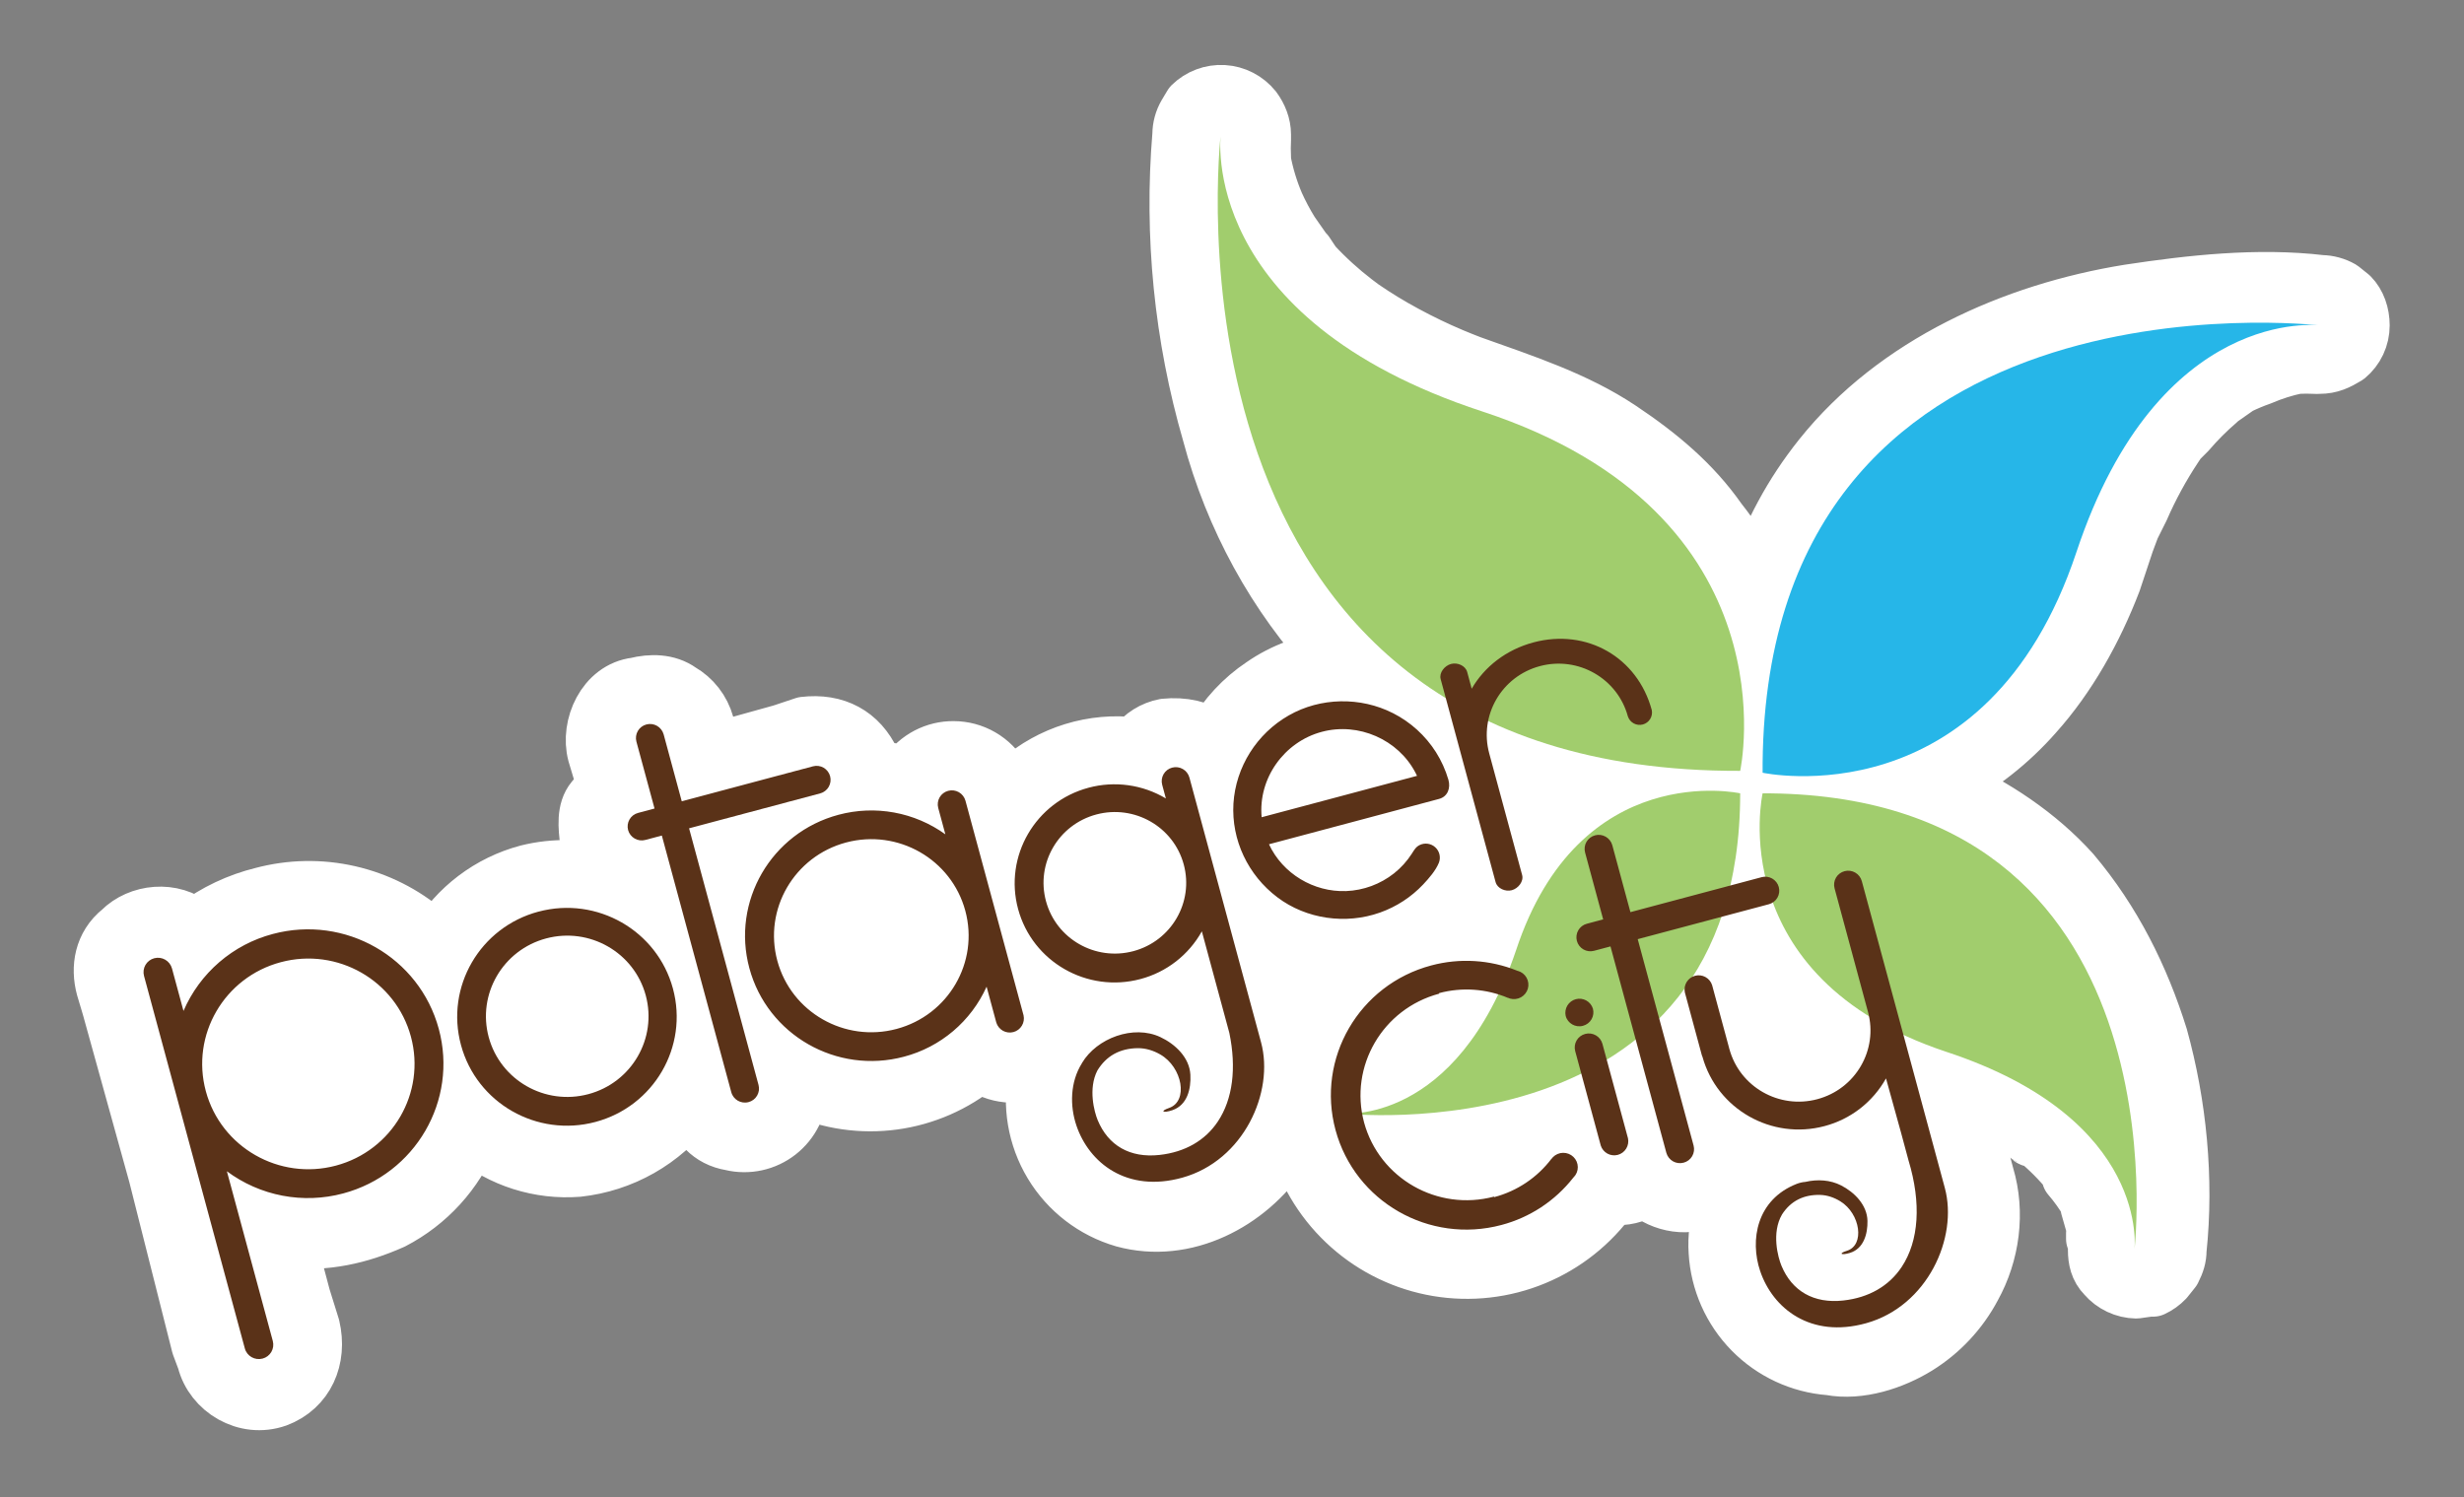 <?xml version="1.0" encoding="UTF-8"?> <svg xmlns="http://www.w3.org/2000/svg" width="316" height="192" viewBox="0 0 316 192" fill="none"><rect x="0" y="0" width="316" height="192" fill="#808080" stroke="none"/><path fill-rule="evenodd" clip-rule="evenodd" d="M268.463 158.168C268.463 158.888 268.463 159.368 268.463 158.168V158.168ZM260.555 146.164C260.076 145.684 260.316 146.164 260.555 146.164V146.164ZM167.101 32.13C167.58 33.091 167.101 32.611 167.101 32.13V32.13ZM302.969 41.733C302.969 40.293 302.49 38.852 301.531 37.892L300.333 36.932C299.529 36.474 298.622 36.226 297.697 36.212C289.55 35.252 280.923 36.212 273.016 37.412C258.159 39.813 243.063 46.535 233.477 58.538C229.643 63.34 227.008 68.381 225.09 73.903C223.836 71.345 222.31 68.93 220.538 66.701C217.183 61.899 212.87 58.298 207.837 54.937C202.087 51.096 195.377 48.935 188.667 46.535C187.864 46.226 187.065 45.907 186.271 45.574C184.229 44.712 182.23 43.75 180.28 42.694C178.383 41.675 176.543 40.553 174.769 39.333C174.447 39.096 174.127 38.856 173.81 38.612C171.921 37.164 170.158 35.557 168.539 33.811L167.58 32.37L167.341 32.13L165.663 29.73C164.946 28.573 164.306 27.37 163.746 26.129C162.991 24.354 162.429 22.503 162.069 20.607V20.127C162.03 19.407 162.03 18.686 162.069 17.966V17.246C162.069 16.046 161.59 14.845 160.871 13.885C160.388 13.286 159.786 12.794 159.103 12.441C158.42 12.089 157.67 11.883 156.903 11.838C156.136 11.793 155.368 11.909 154.648 12.179C153.928 12.448 153.272 12.866 152.723 13.405L152.005 14.605C151.537 15.407 151.289 16.318 151.286 17.246C150.209 30.177 151.508 43.196 155.12 55.657C157.995 66.461 163.507 76.543 170.935 84.466C167.665 84.796 164.531 85.952 161.829 87.827C159.253 89.545 157.118 91.848 155.599 94.549C153.922 93.348 151.765 92.868 149.369 93.108C147.836 93.4 146.468 94.256 145.535 95.509C142.878 95.188 140.183 95.428 137.624 96.214C135.066 97 132.699 98.313 130.678 100.07C130.25 100.526 129.85 101.007 129.48 101.511V101.271C129.271 100.654 128.946 100.083 128.521 99.59C127.89 98.495 126.982 97.585 125.888 96.953C124.794 96.321 123.553 95.988 122.291 95.989C121.114 95.978 119.952 96.257 118.907 96.801C117.862 97.345 116.967 98.138 116.3 99.11C114.881 98.81 113.437 98.649 111.987 98.63C112.013 98.311 112.013 97.989 111.987 97.67C110.309 94.069 107.194 92.388 103.121 92.868L100.245 93.829L91.619 96.229C91.297 95.11 90.977 93.989 90.66 92.868C90.153 91.041 88.948 89.489 87.305 88.547C85.628 87.347 83.471 87.347 81.554 87.827C77.481 88.307 75.324 93.108 76.283 96.709L77.001 99.11L77.481 100.791L76.043 102.471C74.845 103.912 75.085 106.072 75.324 107.993C75.564 109.673 77.001 111.114 78.2 112.074C74.769 111.057 71.129 110.974 67.656 111.834C62.73 113.136 58.513 116.327 55.914 120.717C55.531 120.3 55.132 119.9 54.716 119.516C51.853 117.064 48.437 115.345 44.764 114.509C41.09 113.672 37.269 113.743 33.629 114.715C30.51 115.482 27.576 116.87 25.003 118.796C22.127 116.395 17.814 116.875 15.418 119.276C13.021 121.197 12.542 124.078 13.261 126.718L13.98 129.119L19.97 150.725L25.482 172.572L26.201 174.492C27.159 178.333 31.473 180.974 35.546 179.534C39.38 178.093 41.057 174.252 40.099 170.171L38.901 166.33L36.984 159.128C41.776 159.608 46.09 158.648 50.403 156.727C54.963 154.363 58.531 150.448 60.467 145.684C64.292 148.838 69.187 150.387 74.126 150.005C76.951 149.698 79.684 148.816 82.156 147.412C84.629 146.009 86.789 144.113 88.504 141.843C89.462 144.243 90.9 146.164 93.775 146.644C94.829 146.897 95.926 146.909 96.984 146.678C98.042 146.447 99.035 145.979 99.888 145.309C100.74 144.64 101.43 143.786 101.907 142.812C102.384 141.837 102.635 140.767 102.641 139.682C106.386 141.357 110.523 141.952 114.587 141.401C118.651 140.85 122.48 139.174 125.646 136.561C126.674 137.306 127.881 137.765 129.143 137.892C130.406 138.018 131.68 137.807 132.834 137.281C132.831 137.441 132.831 137.602 132.834 137.762C132.011 141.73 132.714 145.864 134.802 149.336C136.89 152.808 140.21 155.362 144.097 156.487C152.005 158.648 160.152 154.326 164.465 147.845C165.184 146.884 165.663 146.164 165.903 145.204C166.824 149.376 168.895 153.205 171.883 156.254C174.87 159.304 178.652 161.452 182.798 162.453C186.944 163.454 191.288 163.268 195.333 161.916C199.379 160.564 202.965 158.101 205.681 154.807L206.879 153.606C208.306 153.747 209.738 153.409 210.953 152.646C213.109 154.566 216.704 155.287 219.34 153.606C220.26 153.035 221.039 152.264 221.62 151.35C222.2 150.435 222.568 149.401 222.694 148.325L224.611 149.285C224.275 149.587 223.955 149.908 223.653 150.245C222.389 151.634 221.42 153.264 220.802 155.038C220.184 156.813 219.931 158.694 220.059 160.568C220.28 164.403 221.885 168.026 224.573 170.764C227.262 173.502 230.852 175.168 234.676 175.453C238.51 176.173 242.823 174.732 245.938 172.812C248.971 170.934 251.452 168.283 253.127 165.129C255.523 160.808 256.242 155.527 254.804 150.725L252.887 143.523L252.408 141.362C253.462 141.807 254.501 142.288 255.523 142.803C257.189 143.733 258.79 144.776 260.316 145.924L260.795 146.164H261.035C262.613 147.456 264.058 148.904 265.348 150.485V150.965C266.249 152.009 267.051 153.134 267.744 154.326V154.807L268.703 158.168C268.726 158.647 268.726 159.128 268.703 159.608V160.328C268.703 161.529 268.942 162.729 269.901 163.689C270.406 164.278 271.031 164.754 271.733 165.085C272.435 165.416 273.199 165.595 273.974 165.61L275.652 165.37H276.131C276.76 165.079 277.329 164.672 277.808 164.169L278.767 162.969C279.246 162.009 279.486 161.288 279.486 160.328C280.444 151.206 279.486 141.603 277.089 132.96C274.693 125.278 271.099 118.076 265.827 111.834C261.514 107.032 255.763 103.191 249.772 100.551C254.032 98.297 257.848 95.288 261.035 91.668C265.348 86.867 268.703 80.865 271.099 74.623L272.776 69.581L273.495 67.661L273.974 66.701L274.693 65.26C275.897 62.498 277.341 59.847 279.007 57.338L279.486 56.617L280.684 55.417C281.862 54.041 283.144 52.757 284.518 51.576L284.757 51.336L287.154 49.656C288.089 49.201 289.049 48.8 290.029 48.455C291.495 47.825 293.02 47.342 294.582 47.015H294.822C295.46 46.981 296.1 46.981 296.739 47.015C296.978 47.03 297.218 47.03 297.458 47.015C298.895 47.015 299.854 46.535 301.052 45.814C301.653 45.318 302.136 44.695 302.467 43.989C302.799 43.284 302.97 42.513 302.969 41.733Z" fill="white"></path><path d="M302.969 41.733C302.969 40.293 302.49 38.852 301.531 37.892L300.333 36.932C299.529 36.474 298.622 36.226 297.697 36.212C289.55 35.252 280.923 36.212 273.016 37.412C258.159 39.813 243.063 46.535 233.477 58.538C229.643 63.34 227.008 68.381 225.09 73.903C223.836 71.345 222.31 68.93 220.538 66.701C217.183 61.899 212.87 58.298 207.837 54.937C202.087 51.096 195.377 48.935 188.667 46.535C187.864 46.226 187.065 45.907 186.271 45.574C184.229 44.712 182.23 43.75 180.28 42.694C178.383 41.675 176.543 40.553 174.769 39.333C174.447 39.096 174.127 38.856 173.81 38.612C171.921 37.164 170.158 35.557 168.539 33.811L167.58 32.37L167.341 32.13L165.663 29.73C164.946 28.573 164.306 27.37 163.746 26.129C162.991 24.354 162.429 22.503 162.069 20.607V20.127C162.03 19.407 162.03 18.686 162.069 17.966V17.246C162.069 16.046 161.59 14.845 160.871 13.885C160.388 13.286 159.786 12.794 159.103 12.441C158.42 12.089 157.67 11.883 156.903 11.838C156.136 11.793 155.368 11.909 154.648 12.179C153.928 12.448 153.272 12.866 152.723 13.405L152.005 14.605C151.537 15.407 151.289 16.318 151.286 17.246C150.209 30.177 151.508 43.196 155.12 55.657C157.995 66.461 163.507 76.543 170.935 84.466C167.665 84.796 164.531 85.952 161.829 87.827C159.253 89.545 157.118 91.848 155.599 94.549C153.922 93.348 151.765 92.868 149.369 93.108C147.836 93.4 146.468 94.256 145.535 95.509C142.878 95.188 140.183 95.428 137.624 96.214C135.066 97 132.699 98.313 130.678 100.07C130.25 100.526 129.85 101.007 129.48 101.511V101.271C129.271 100.654 128.946 100.083 128.521 99.59C127.89 98.495 126.982 97.585 125.888 96.953C124.794 96.321 123.553 95.988 122.291 95.989C121.114 95.978 119.952 96.257 118.907 96.801C117.862 97.345 116.967 98.138 116.3 99.11C114.881 98.81 113.437 98.649 111.987 98.63C112.013 98.311 112.013 97.989 111.987 97.67C110.309 94.069 107.194 92.388 103.121 92.868L100.245 93.829L91.619 96.229C91.297 95.11 90.977 93.989 90.66 92.868C90.153 91.041 88.948 89.489 87.305 88.547C85.628 87.347 83.471 87.347 81.554 87.827C77.481 88.307 75.324 93.108 76.283 96.709L77.001 99.11L77.481 100.791L76.043 102.471C74.845 103.912 75.085 106.072 75.324 107.993C75.564 109.673 77.001 111.114 78.2 112.074C74.769 111.057 71.129 110.974 67.656 111.834C62.73 113.136 58.513 116.327 55.914 120.717C55.531 120.3 55.132 119.9 54.716 119.516C51.853 117.064 48.437 115.345 44.764 114.509C41.09 113.672 37.269 113.743 33.629 114.715C30.51 115.482 27.576 116.87 25.003 118.796C22.127 116.395 17.814 116.875 15.418 119.276C13.021 121.197 12.542 124.078 13.261 126.718L13.98 129.119L19.97 150.725L25.482 172.572L26.201 174.492C27.159 178.333 31.473 180.974 35.546 179.534C39.38 178.093 41.057 174.252 40.099 170.171L38.901 166.33L36.984 159.128C41.776 159.608 46.09 158.648 50.403 156.727C54.963 154.363 58.531 150.448 60.467 145.684C64.292 148.838 69.187 150.387 74.126 150.005C76.951 149.698 79.684 148.816 82.156 147.412C84.629 146.009 86.789 144.113 88.504 141.843C89.462 144.243 90.9 146.164 93.775 146.644C94.829 146.897 95.926 146.909 96.984 146.678C98.042 146.447 99.035 145.979 99.888 145.309C100.74 144.64 101.43 143.786 101.907 142.812C102.384 141.837 102.635 140.767 102.641 139.682C106.386 141.357 110.523 141.952 114.587 141.401C118.651 140.85 122.48 139.174 125.646 136.561C126.674 137.306 127.881 137.765 129.143 137.892C130.406 138.018 131.68 137.807 132.834 137.281C132.831 137.441 132.831 137.602 132.834 137.762C132.011 141.73 132.714 145.864 134.802 149.336C136.89 152.808 140.21 155.362 144.097 156.487C152.005 158.648 160.152 154.326 164.465 147.845C165.184 146.884 165.663 146.164 165.903 145.204C166.824 149.376 168.895 153.205 171.883 156.254C174.87 159.304 178.652 161.452 182.798 162.453C186.944 163.454 191.288 163.268 195.333 161.916C199.379 160.564 202.965 158.101 205.681 154.807L206.879 153.606C208.306 153.747 209.738 153.409 210.953 152.646C213.109 154.566 216.704 155.287 219.34 153.606C220.26 153.035 221.039 152.264 221.62 151.35C222.2 150.435 222.568 149.401 222.694 148.325L224.611 149.285C224.275 149.587 223.955 149.908 223.653 150.245C222.389 151.634 221.42 153.264 220.802 155.038C220.184 156.813 219.931 158.694 220.059 160.568C220.28 164.403 221.885 168.026 224.573 170.764C227.262 173.502 230.852 175.168 234.676 175.453C238.51 176.173 242.823 174.732 245.938 172.812C248.971 170.934 251.452 168.283 253.127 165.129C255.523 160.808 256.242 155.527 254.804 150.725L252.887 143.523L252.408 141.362C253.462 141.807 254.501 142.288 255.523 142.803C257.189 143.733 258.79 144.776 260.316 145.924L260.795 146.164H261.035C262.613 147.456 264.058 148.904 265.348 150.485V150.965C266.249 152.009 267.051 153.134 267.744 154.326V154.807L268.703 158.168C268.726 158.647 268.726 159.128 268.703 159.608V160.328C268.703 161.529 268.942 162.729 269.901 163.689C270.406 164.278 271.031 164.754 271.733 165.085C272.435 165.416 273.199 165.595 273.974 165.61L275.652 165.37H276.131C276.76 165.079 277.329 164.672 277.808 164.169L278.767 162.969C279.246 162.009 279.486 161.288 279.486 160.328C280.444 151.206 279.486 141.603 277.089 132.96C274.693 125.278 271.099 118.076 265.827 111.834C261.514 107.032 255.763 103.191 249.772 100.551C254.032 98.297 257.848 95.288 261.035 91.668C265.348 86.867 268.703 80.865 271.099 74.623L272.776 69.581L273.495 67.661L273.974 66.701L274.693 65.26C275.897 62.498 277.341 59.847 279.007 57.338L279.486 56.617L280.684 55.417C281.862 54.041 283.144 52.757 284.518 51.576L284.757 51.336L287.154 49.656C288.089 49.201 289.049 48.8 290.029 48.455C291.495 47.825 293.02 47.342 294.582 47.015H294.822C295.46 46.981 296.1 46.981 296.739 47.015C296.978 47.03 297.218 47.03 297.458 47.015C298.895 47.015 299.854 46.535 301.052 45.814C301.653 45.318 302.136 44.695 302.467 43.989C302.799 43.284 302.97 42.513 302.969 41.733ZM268.463 158.168C268.463 158.888 268.463 159.368 268.463 158.168V158.168ZM260.555 146.164C260.076 145.684 260.316 146.164 260.555 146.164V146.164ZM167.101 32.13C167.58 33.091 167.101 32.611 167.101 32.13V32.13Z" stroke="white" stroke-width="7" stroke-linecap="round" stroke-linejoin="round"></path><path fill-rule="evenodd" clip-rule="evenodd" d="M223.173 98.868C223.173 98.868 230.362 65.978 190.104 52.774C153.442 40.771 156.557 17.244 156.557 17.244C156.557 17.244 146.972 99.108 223.173 98.868Z" fill="#A1CD6D"></path><path fill-rule="evenodd" clip-rule="evenodd" d="M226.049 99.109C226.049 99.109 254.804 105.351 266.306 70.781C276.85 39.092 297.458 41.733 297.458 41.733C297.458 41.733 225.57 33.33 226.049 99.35" fill="#26B6E8"></path><path fill-rule="evenodd" clip-rule="evenodd" d="M226.049 101.75C226.049 101.75 220.777 125.277 249.532 134.879C275.891 143.522 273.735 160.327 273.735 160.327C273.735 160.327 280.684 101.51 225.809 101.75H226.049ZM223.173 101.75C223.173 101.75 202.566 97.189 194.418 121.916C186.75 144.482 172.133 142.802 172.133 142.802C172.133 142.802 223.173 148.564 223.173 101.75Z" fill="#A1CD6D"></path><path fill-rule="evenodd" clip-rule="evenodd" d="M75.449 140.335C69.89 141.816 64.172 138.544 62.677 133.028C61.187 127.513 64.484 121.84 70.043 120.359C75.603 118.878 81.32 122.147 82.815 127.664C84.306 133.181 81.008 138.856 75.449 140.335ZM69.058 116.923C61.551 118.923 57.101 126.584 59.119 134.033C61.131 141.483 68.85 145.9 76.357 143.9C83.865 141.901 88.315 134.24 86.302 126.793C84.284 119.341 76.566 114.924 69.058 116.926V116.923ZM104.26 98.287L87.433 102.769L85.109 94.184C84.98 93.724 84.676 93.332 84.261 93.095C83.847 92.858 83.355 92.795 82.894 92.919C82.666 92.979 82.452 93.083 82.264 93.226C82.077 93.368 81.919 93.547 81.8 93.751C81.681 93.955 81.604 94.181 81.573 94.415C81.541 94.649 81.556 94.887 81.617 95.115L83.942 103.7L81.828 104.265C81.6 104.324 81.385 104.429 81.197 104.572C81.009 104.715 80.851 104.893 80.733 105.098C80.614 105.302 80.537 105.528 80.506 105.763C80.475 105.997 80.49 106.235 80.551 106.464C80.678 106.925 80.983 107.316 81.398 107.553C81.812 107.79 82.304 107.853 82.765 107.729L84.879 107.167L93.785 140.083C94.044 141.043 95.036 141.61 95.999 141.353C96.229 141.294 96.443 141.19 96.632 141.046C96.82 140.903 96.978 140.724 97.097 140.52C97.216 140.315 97.293 140.089 97.325 139.854C97.356 139.619 97.34 139.381 97.279 139.152L88.372 106.238L105.196 101.753C105.655 101.629 106.046 101.327 106.283 100.914C106.519 100.501 106.582 100.01 106.458 99.551C106.334 99.091 106.032 98.7 105.62 98.463C105.208 98.225 104.718 98.162 104.26 98.287Z" fill="#5A3218"></path><path fill-rule="evenodd" clip-rule="evenodd" d="M114.978 131.97C108.324 133.745 101.478 129.831 99.69 123.227C97.905 116.62 101.851 109.829 108.508 108.055C115.163 106.283 122.009 110.199 123.796 116.805C125.582 123.407 121.635 130.199 114.978 131.97ZM121.604 101.429C121.375 101.488 121.161 101.592 120.973 101.734C120.784 101.877 120.626 102.056 120.507 102.26C120.388 102.464 120.311 102.69 120.279 102.924C120.248 103.159 120.263 103.397 120.324 103.625L121.24 107.008C119.284 105.602 117.041 104.647 114.673 104.213C112.305 103.78 109.871 103.877 107.545 104.499C98.909 106.799 93.788 115.612 96.105 124.18C98.425 132.751 107.305 137.828 115.941 135.528C118.262 134.916 120.417 133.792 122.248 132.238C124.08 130.685 125.542 128.742 126.528 126.549L127.774 131.156C127.913 131.604 128.218 131.979 128.627 132.206C129.036 132.432 129.516 132.491 129.968 132.371C130.419 132.251 130.806 131.96 131.048 131.56C131.291 131.16 131.37 130.682 131.268 130.225L123.816 102.694C123.688 102.233 123.384 101.842 122.97 101.605C122.556 101.368 122.065 101.305 121.604 101.429ZM196.669 82.391C193.156 83.327 190.374 85.512 188.742 88.333L188.165 86.196C187.942 85.375 186.919 84.936 186.094 85.156C185.263 85.377 184.537 86.282 184.76 87.101L191.805 113.135C192.028 113.956 193.058 114.395 193.882 114.177C194.711 113.956 195.43 113.048 195.21 112.23L190.988 96.625C189.67 91.751 192.579 86.741 197.491 85.433C202.404 84.124 207.45 87.015 208.77 91.886C208.898 92.27 209.168 92.591 209.523 92.783C209.879 92.975 210.295 93.024 210.685 92.92C211.076 92.816 211.412 92.567 211.626 92.223C211.84 91.879 211.914 91.466 211.835 91.07C210 84.292 203.496 80.571 196.667 82.391H196.669ZM181.729 99.508L170.382 102.533L161.804 104.816C161.336 99.854 164.674 95.151 169.52 93.862C174.216 92.608 179.32 94.838 181.547 99.138C181.609 99.258 181.669 99.383 181.729 99.508ZM178.649 91.47C174.487 89.351 169.345 89.434 165.276 91.759C161.176 94.099 158.48 98.368 158.185 103.059C157.905 107.75 160.066 112.258 163.819 115.086C167.533 117.895 172.608 118.598 176.981 117.043C179.089 116.296 180.989 115.058 182.524 113.43C183.267 112.638 184.118 111.667 184.532 110.654C184.664 110.317 184.69 109.947 184.609 109.594C184.527 109.24 184.341 108.92 184.074 108.675C183.808 108.429 183.473 108.27 183.115 108.218C182.757 108.166 182.391 108.224 182.066 108.383C181.57 108.623 181.347 109.044 181.067 109.483C180.451 110.443 179.68 111.3 178.786 112.009C177.027 113.4 174.874 114.198 172.635 114.287C168.47 114.443 164.487 112.042 162.743 108.283L173.605 105.39L184.547 102.47C185.692 102.166 186.051 101.04 185.752 100.007C185.386 98.758 184.848 97.567 184.153 96.466C182.799 94.336 180.898 92.61 178.649 91.468V91.47ZM43.076 149.5C35.815 151.435 28.346 147.162 26.398 139.958C24.447 132.751 28.753 125.342 36.014 123.407C43.277 121.472 50.746 125.745 52.697 132.952C54.645 140.154 50.339 147.565 43.076 149.5ZM34.996 119.787C32.463 120.454 30.115 121.69 28.129 123.4C26.143 125.11 24.571 127.25 23.532 129.659L22.056 124.209C21.925 123.734 21.613 123.331 21.186 123.086C20.76 122.842 20.254 122.776 19.779 122.903C19.545 122.965 19.325 123.072 19.132 123.219C18.939 123.366 18.776 123.55 18.655 123.761C18.533 123.971 18.454 124.203 18.422 124.444C18.39 124.685 18.406 124.93 18.469 125.164L31.399 172.946C31.663 173.93 32.683 174.513 33.675 174.249C33.91 174.188 34.13 174.081 34.322 173.934C34.515 173.787 34.677 173.603 34.799 173.394C34.921 173.184 35 172.952 35.032 172.712C35.064 172.471 35.049 172.227 34.986 171.993L29.096 150.223C31.207 151.79 33.643 152.861 36.224 153.354C38.804 153.847 41.463 153.75 44.001 153.07C53.265 150.602 58.762 141.151 56.272 131.961C53.785 122.766 44.26 117.319 34.993 119.787H34.996ZM225.923 112.505L209.096 116.988L206.772 108.403C206.644 107.942 206.34 107.551 205.926 107.314C205.512 107.077 205.021 107.014 204.56 107.138C204.331 107.197 204.117 107.301 203.929 107.443C203.74 107.586 203.582 107.764 203.464 107.969C203.345 108.173 203.267 108.399 203.236 108.633C203.204 108.868 203.22 109.106 203.28 109.334L205.602 117.919L203.494 118.481C203.266 118.542 203.054 118.648 202.867 118.792C202.681 118.936 202.524 119.115 202.407 119.32C202.29 119.524 202.214 119.749 202.184 119.983C202.154 120.217 202.17 120.455 202.231 120.682C202.292 120.91 202.398 121.123 202.541 121.31C202.685 121.497 202.864 121.653 203.068 121.771C203.272 121.888 203.497 121.964 203.731 121.994C203.964 122.025 204.201 122.009 204.428 121.947L206.54 121.386L213.704 147.856C213.832 148.317 214.137 148.71 214.552 148.946C214.967 149.184 215.46 149.246 215.921 149.121C216.149 149.062 216.363 148.957 216.551 148.815C216.739 148.672 216.897 148.493 217.016 148.289C217.135 148.085 217.212 147.859 217.243 147.625C217.274 147.391 217.259 147.153 217.198 146.925L210.033 120.454L226.862 115.972C227.089 115.91 227.302 115.804 227.488 115.66C227.675 115.516 227.831 115.336 227.948 115.132C228.065 114.927 228.141 114.701 228.171 114.467C228.2 114.233 228.184 113.996 228.123 113.768C228.061 113.541 227.955 113.327 227.811 113.141C227.667 112.954 227.488 112.798 227.284 112.681C227.08 112.563 226.854 112.487 226.62 112.457C226.387 112.427 226.15 112.444 225.923 112.505ZM203.29 132.611C203.062 132.671 202.848 132.775 202.66 132.918C202.472 133.061 202.314 133.239 202.195 133.443C202.076 133.648 201.999 133.873 201.968 134.107C201.936 134.342 201.952 134.58 202.013 134.808L205.293 146.929C205.436 147.37 205.743 147.739 206.15 147.961C206.556 148.182 207.032 148.239 207.479 148.12C207.927 148.001 208.311 147.714 208.554 147.319C208.797 146.925 208.879 146.452 208.785 145.998L205.506 133.877C205.379 133.415 205.074 133.023 204.659 132.786C204.243 132.549 203.752 132.486 203.29 132.611ZM203.007 131.567C203.236 131.508 203.451 131.404 203.639 131.261C203.828 131.118 203.986 130.939 204.105 130.735C204.224 130.53 204.301 130.305 204.332 130.07C204.364 129.835 204.348 129.597 204.287 129.368C204.148 128.921 203.843 128.545 203.434 128.319C203.025 128.093 202.545 128.033 202.094 128.153C201.642 128.274 201.255 128.564 201.012 128.964C200.77 129.364 200.692 129.843 200.793 130.3C201.052 131.26 202.044 131.826 203.007 131.569V131.567ZM199.157 148.415C199.099 148.478 199.051 148.547 198.998 148.612L198.986 148.602C197.154 151.028 194.561 152.767 191.625 153.541L191.608 153.473C184.357 155.404 176.902 151.147 174.938 143.967C173.011 136.767 177.314 129.38 184.566 127.447L184.547 127.378C187.488 126.589 190.608 126.807 193.412 127.995V127.98C193.494 128.014 193.571 128.05 193.652 128.074C194.125 128.207 194.632 128.148 195.062 127.909C195.491 127.67 195.809 127.27 195.945 126.797C196.011 126.563 196.029 126.318 196 126.077C195.97 125.835 195.894 125.602 195.774 125.391C195.654 125.18 195.493 124.994 195.302 124.845C195.11 124.696 194.891 124.587 194.656 124.523C194.628 124.511 194.599 124.514 194.568 124.506V124.497C191.063 123.085 187.196 122.85 183.547 123.827C174.283 126.295 168.791 135.747 171.278 144.941C173.766 154.129 183.291 159.583 192.555 157.113C196.198 156.152 199.429 154.026 201.757 151.058L201.749 151.049L201.821 150.991C201.991 150.818 202.126 150.613 202.216 150.388C202.307 150.163 202.352 149.922 202.348 149.679C202.345 149.436 202.293 149.196 202.197 148.973C202.1 148.751 201.96 148.55 201.785 148.381C201.431 148.04 200.956 147.852 200.464 147.858C199.972 147.864 199.502 148.065 199.157 148.415ZM145.351 121.993C140.467 123.294 135.452 120.421 134.144 115.581C132.833 110.738 135.725 105.762 140.606 104.461C145.482 103.162 150.503 106.031 151.811 110.873C153.122 115.713 150.227 120.692 145.351 121.993ZM150.323 98.454C150.095 98.513 149.88 98.618 149.692 98.76C149.504 98.903 149.347 99.082 149.228 99.286C149.109 99.49 149.032 99.716 149.001 99.95C148.97 100.184 148.985 100.422 149.046 100.651L149.52 102.408C148.045 101.527 146.408 100.951 144.706 100.714C143.005 100.477 141.274 100.584 139.614 101.028C132.785 102.848 128.735 109.817 130.568 116.594C132.404 123.371 139.425 127.39 146.254 125.573C147.911 125.135 149.462 124.367 150.816 123.315C152.17 122.264 153.298 120.949 154.133 119.451L157.661 132.486C158.593 136.99 158.096 140.968 156.192 143.832C154.564 146.281 151.974 147.769 148.703 148.13C144.912 148.55 142.123 146.92 140.776 143.671C140.345 142.627 139.528 139.638 140.736 137.3C141.308 136.361 142.025 135.658 142.868 135.188L142.897 135.171C143.769 134.69 144.776 134.45 145.899 134.436C146.93 134.424 147.912 134.734 148.794 135.24C151.646 136.87 152.436 141.247 149.925 142.106C148.703 142.529 149.151 142.802 150.364 142.387C152.281 141.727 152.76 139.638 152.662 137.835C152.542 135.617 150.699 133.9 148.818 133.017C145.363 131.387 140.654 133.154 138.768 136.33L138.744 136.383C137.244 138.774 137.184 141.816 138.047 144.361C139.657 149.116 144.478 153.027 151.622 151.046C159.501 148.857 163.455 140.075 161.725 133.68L161.303 132.119L155.149 109.373L152.537 99.722C152.41 99.26 152.106 98.868 151.691 98.631C151.276 98.393 150.784 98.33 150.323 98.454Z" fill="#5A3218"></path><path fill-rule="evenodd" clip-rule="evenodd" d="M236.554 111.736C236.326 111.796 236.111 111.9 235.923 112.043C235.735 112.186 235.577 112.364 235.458 112.569C235.34 112.773 235.262 112.999 235.231 113.234C235.2 113.469 235.216 113.707 235.277 113.935L239.566 129.792C240.885 134.663 237.973 139.673 233.061 140.981C228.151 142.29 223.102 139.4 221.784 134.528L221.772 134.531C221.762 134.493 221.765 134.452 221.753 134.413L219.572 126.347C219.429 125.904 219.123 125.534 218.715 125.311C218.307 125.088 217.83 125.031 217.382 125.151C216.933 125.271 216.548 125.559 216.305 125.955C216.062 126.351 215.98 126.826 216.076 127.281L218.257 135.347C218.278 135.419 218.309 135.484 218.338 135.551C220.214 142.266 227.199 146.242 233.995 144.431C235.652 143.994 237.203 143.227 238.557 142.175C239.91 141.124 241.039 139.81 241.874 138.312L243.806 145.286L244.762 148.837C246.415 154.286 246.108 159.152 243.882 162.501C242.253 164.95 239.665 166.439 236.396 166.799C232.603 167.219 229.814 165.589 228.467 162.341C228.021 161.265 227.166 158.135 228.534 155.77C229.663 154.013 231.328 153.213 233.394 153.256C234.338 153.276 235.229 153.593 236.025 154.082C238.594 155.667 239.186 159.71 236.852 160.425C235.716 160.773 236.121 161.04 237.245 160.694C239.025 160.149 239.531 158.24 239.497 156.584C239.454 154.543 237.82 152.911 236.118 152.039C234.724 151.324 233.082 151.228 231.525 151.588C231.149 151.617 230.781 151.702 230.429 151.838C225.28 153.854 224.391 159.052 225.738 163.03C227.348 167.785 232.169 171.696 239.313 169.716C247.191 167.529 251.145 158.744 249.415 152.351L247.321 144.609L242.84 128.044L238.769 113.004C238.642 112.542 238.337 112.15 237.922 111.913C237.508 111.675 237.016 111.612 236.554 111.736Z" fill="#5A3218"></path></svg> 